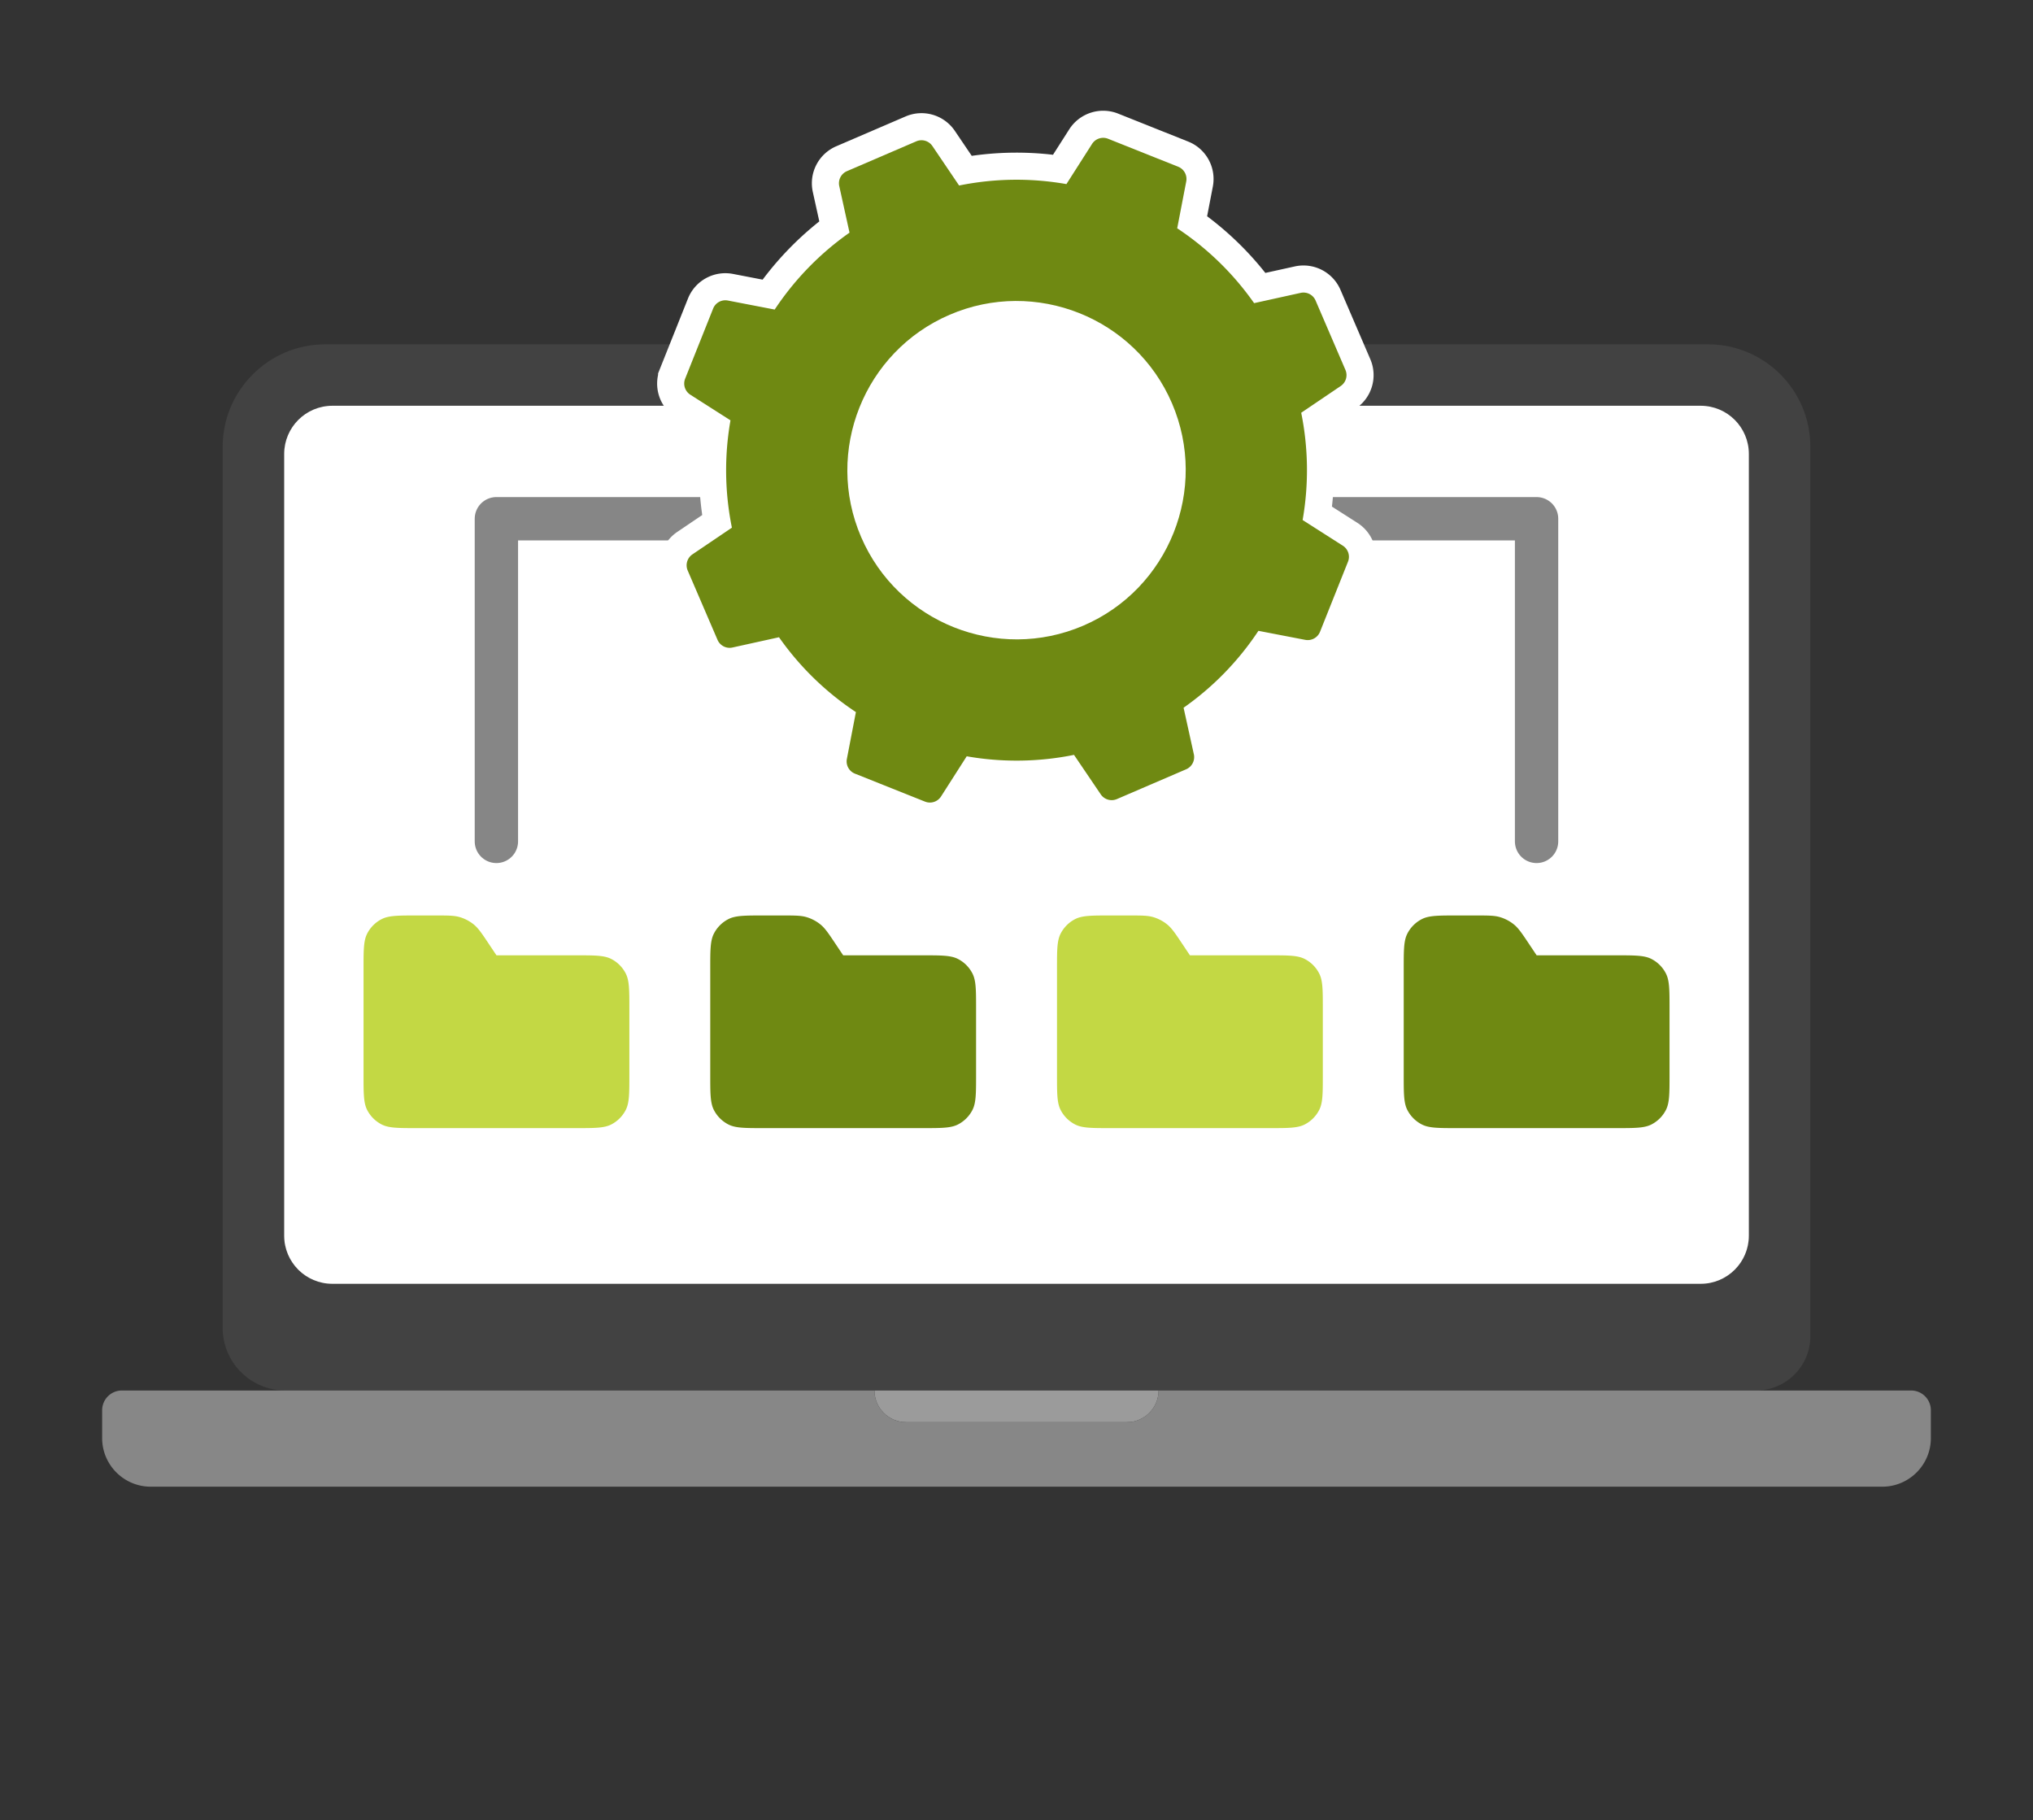 <svg version="1.1" id="Layer_1" xmlns="http://www.w3.org/2000/svg" x="0" y="0" viewBox="0 0 560.68 502" style="enable-background:new 0 0 560.68 502" xml:space="preserve"><rect x="0" y="0" width="560.68" height="502" fill="#333333" stroke="none"/><style>.st1{fill:#fff}.st4{fill:#6f8912}.st5{fill:#c3d844}.st7{fill:none;stroke:#fff;stroke-width:14.941}</style><path d="M471.05 94.96H89.65c-15.54 0-28.24 12.71-28.24 28.24v242.99c0 9.55 7.72 17.27 17.27 17.27l405.65-.01c8.25 0 14.94-6.68 14.94-14.94V123.18c0-15.58-12.64-28.22-28.22-28.22zm11.27 245.81c0 7.34-5.95 13.28-13.28 13.28H91.65c-7.34 0-13.28-5.95-13.28-13.28V125.2c0-7.34 5.95-13.3 13.3-13.3h377.37c7.34 0 13.28 5.95 13.28 13.3v215.57z" style="fill:#424242"/><path class="st1" d="M482.32 125.2v215.57c0 7.34-5.95 13.28-13.28 13.28H91.65c-7.34 0-13.28-5.95-13.28-13.28V125.2c0-7.34 5.95-13.3 13.3-13.3h377.37c7.33 0 13.28 5.95 13.28 13.3z"/><path d="M527.05 383.47H319.52c0 4.82-3.91 8.73-8.73 8.73H249.9c-4.82 0-8.73-3.91-8.73-8.73H33.63a5.46 5.46 0 0 0-5.46 5.46v7.66c0 7.41 6.01 13.41 13.41 13.41H519.1c7.41 0 13.41-6.01 13.41-13.41v-7.66c0-3.02-2.44-5.46-5.46-5.46z" style="fill:#878787"/><path d="M249.9 392.2h60.89c4.82 0 8.73-3.91 8.73-8.73h-78.35c0 4.82 3.91 8.73 8.73 8.73z" style="fill:#9b9b9b"/><path class="st4" d="M387.13 267.14c0-5.13 0-7.7 1-9.66a9.195 9.195 0 0 1 4.01-4.01c1.96-1 4.53-1 9.66-1h5.24c3.44 0 5.16 0 6.72.48 1.38.42 2.67 1.11 3.79 2.02 1.26 1.04 2.22 2.47 4.13 5.33l2.11 3.16h21.99c5.13 0 7.7 0 9.66 1 1.72.88 3.12 2.28 4 4.01 1 1.96 1 4.53 1 9.66v18.32c0 5.13 0 7.7-1 9.66a9.202 9.202 0 0 1-4 4c-1.96 1-4.53 1-9.66 1H401.8c-5.13 0-7.7 0-9.66-1a9.224 9.224 0 0 1-4.01-4c-1-1.96-1-4.53-1-9.66v-29.31z"/><path class="st5" d="M291.51 267.14c0-5.13 0-7.7 1-9.66a9.195 9.195 0 0 1 4.01-4.01c1.96-1 4.53-1 9.66-1h5.24c3.44 0 5.16 0 6.72.48 1.38.42 2.67 1.11 3.79 2.02 1.26 1.04 2.22 2.47 4.13 5.33l2.11 3.16h21.99c5.13 0 7.7 0 9.66 1 1.72.88 3.12 2.28 4 4.01 1 1.96 1 4.53 1 9.66v18.32c0 5.13 0 7.7-1 9.66a9.202 9.202 0 0 1-4 4c-1.96 1-4.53 1-9.66 1h-43.98c-5.13 0-7.7 0-9.66-1a9.224 9.224 0 0 1-4.01-4c-1-1.96-1-4.53-1-9.66v-29.31zM100.26 267.14c0-5.13 0-7.7 1-9.66a9.195 9.195 0 0 1 4.01-4.01c1.96-1 4.53-1 9.66-1h5.24c3.44 0 5.16 0 6.72.48 1.38.42 2.67 1.11 3.79 2.02 1.26 1.04 2.22 2.47 4.13 5.33l2.11 3.16h21.99c5.13 0 7.7 0 9.66 1 1.72.88 3.12 2.28 4 4.01 1 1.96 1 4.53 1 9.66v18.32c0 5.13 0 7.7-1 9.66a9.202 9.202 0 0 1-4 4c-1.96 1-4.53 1-9.66 1h-43.98c-5.13 0-7.7 0-9.66-1a9.224 9.224 0 0 1-4.01-4c-1-1.96-1-4.53-1-9.66v-29.31z"/><path class="st4" d="M195.88 267.14c0-5.13 0-7.7 1-9.66a9.195 9.195 0 0 1 4.01-4.01c1.96-1 4.53-1 9.66-1h5.24c3.44 0 5.16 0 6.72.48 1.38.42 2.67 1.11 3.79 2.02 1.26 1.04 2.22 2.47 4.13 5.33l2.11 3.16h21.99c5.13 0 7.7 0 9.66 1 1.72.88 3.12 2.28 4 4.01 1 1.96 1 4.53 1 9.66v18.32c0 5.13 0 7.7-1 9.66a9.202 9.202 0 0 1-4 4c-1.96 1-4.53 1-9.66 1h-43.98c-5.13 0-7.7 0-9.66-1a9.224 9.224 0 0 1-4.01-4c-1-1.96-1-4.53-1-9.66v-29.31z"/><path style="fill:none;stroke:#868686;stroke-width:11.953;stroke-linecap:round;stroke-linejoin:round;stroke-miterlimit:10" d="M136.9 232.04v-88.98h286.87v88.98"/><path class="st7" d="M345.53 101.62c-15.46-35.94-57.29-52.6-93.23-37.15-35.93 15.45-52.61 57.27-37.16 93.21 15.46 35.95 57.29 52.63 93.22 37.18 35.95-15.46 52.63-57.29 37.17-93.24zm-117.37 50.47c-12.37-28.76.97-62.23 29.74-74.6 28.78-12.38 62.26.96 74.63 29.72 12.38 28.78-.97 62.27-29.75 74.65-28.77 12.37-62.25-.99-74.62-29.77z"/><path class="st7" d="M307.56 193c-34.91 15.01-75.52-1.2-90.54-36.13-15.01-34.9 1.18-75.51 36.08-90.52 34.93-15.02 75.56 1.16 90.56 36.07 15.02 34.92-1.18 75.57-36.1 90.58z"/><path class="st7" d="M298.77 172.54c-23.63 10.16-51.13-.81-61.29-24.46-10.16-23.63.8-51.12 24.43-61.28 23.64-10.17 51.15.79 61.31 24.41 10.16 23.65-.81 51.17-24.45 61.33z"/><path class="st7" d="M301.2 178.19c-26.74 11.5-57.86-.92-69.37-27.68-11.5-26.74.9-57.85 27.65-69.35 26.76-11.51 57.89.89 69.39 27.63 11.49 26.76-.91 57.9-27.67 69.4z"/><path class="st7" d="m329.25 208.01-2.83-12.83a79.534 79.534 0 0 0 20.64-21.21l12.91 2.49c1.72.33 3.43-.61 4.08-2.23l3.61-9.05.49-1.22 3.61-9.05c.65-1.62.05-3.48-1.42-4.42l-11.09-7.08a79.611 79.611 0 0 0-.39-29.58l10.89-7.37c1.45-.98 2-2.85 1.3-4.46l-3.85-8.95-.52-1.21-3.85-8.95a3.638 3.638 0 0 0-4.13-2.12l-12.83 2.83a79.534 79.534 0 0 0-21.21-20.64l2.49-12.91c.33-1.72-.6-3.43-2.23-4.07l-9.05-3.61-1.22-.49-9.05-3.61a3.644 3.644 0 0 0-4.42 1.42l-7.07 11.08a79.509 79.509 0 0 0-29.6.39l-7.36-10.88c-.98-1.45-2.85-2-4.46-1.3l-8.95 3.85-1.21.52-8.95 3.85c-1.61.69-2.5 2.43-2.12 4.13l2.83 12.83a79.681 79.681 0 0 0-20.64 21.21l-12.91-2.49c-1.72-.33-3.43.6-4.07 2.23l-3.61 9.05-.49 1.22-3.61 9.05a3.644 3.644 0 0 0 1.42 4.42l11.08 7.07a79.506 79.506 0 0 0 .39 29.6l-10.88 7.36c-1.45.98-2 2.85-1.31 4.46l3.85 8.95.52 1.21 3.85 8.95c.69 1.61 2.43 2.5 4.13 2.12l12.83-2.83a79.681 79.681 0 0 0 21.21 20.64l-2.49 12.91c-.33 1.72.61 3.43 2.23 4.07l9.05 3.61 1.22.49 9.05 3.61c1.62.65 3.48.05 4.42-1.42l7.08-11.08a79.667 79.667 0 0 0 29.59-.39l7.37 10.88c.98 1.45 2.85 2 4.46 1.31l8.95-3.85 1.21-.52 8.95-3.85c1.6-.7 2.49-2.43 2.11-4.14zm-26.48-26.15c-28.76 12.37-62.24-.99-74.61-29.77-12.37-28.76.97-62.23 29.74-74.6 28.78-12.38 62.26.96 74.63 29.72 12.37 28.78-.98 62.27-29.76 74.65z"/><path class="st4" d="M345.53 101.62c-15.46-35.94-57.29-52.6-93.23-37.15-35.93 15.45-52.61 57.27-37.16 93.21 15.46 35.95 57.29 52.63 93.22 37.18 35.95-15.46 52.63-57.29 37.17-93.24zm-117.37 50.47c-12.37-28.76.97-62.23 29.74-74.6 28.78-12.38 62.26.96 74.63 29.72 12.38 28.78-.97 62.27-29.75 74.65-28.77 12.37-62.25-.99-74.62-29.77z"/><path class="st4" d="M307.56 193c-34.91 15.01-75.52-1.2-90.54-36.13-15.01-34.9 1.18-75.51 36.08-90.52 34.93-15.02 75.56 1.16 90.56 36.07 15.02 34.92-1.18 75.57-36.1 90.58z"/><path class="st1" d="M298.77 172.54c-23.63 10.16-51.13-.81-61.29-24.46-10.16-23.63.8-51.12 24.43-61.28 23.64-10.17 51.15.79 61.31 24.41 10.16 23.65-.81 51.17-24.45 61.33z"/><path d="M301.2 178.19c-26.74 11.5-57.86-.92-69.37-27.68-11.5-26.74.9-57.85 27.65-69.35 26.76-11.51 57.89.89 69.39 27.63 11.49 26.76-.91 57.9-27.67 69.4z" style="fill:none;stroke:#6f8912;stroke-width:4.914;stroke-miterlimit:10"/><path class="st4" d="m329.25 208.01-2.83-12.83a79.534 79.534 0 0 0 20.64-21.21l12.91 2.49c1.72.33 3.43-.61 4.08-2.23l3.61-9.05.49-1.22 3.61-9.05c.65-1.62.05-3.48-1.42-4.42l-11.09-7.08a79.611 79.611 0 0 0-.39-29.58l10.89-7.37c1.45-.98 2-2.85 1.3-4.46l-3.85-8.95-.52-1.21-3.85-8.95a3.638 3.638 0 0 0-4.13-2.12l-12.83 2.83a79.534 79.534 0 0 0-21.21-20.64l2.49-12.91c.33-1.72-.6-3.43-2.23-4.07l-9.05-3.61-1.22-.49-9.05-3.61a3.644 3.644 0 0 0-4.42 1.42l-7.07 11.08a79.509 79.509 0 0 0-29.6.39l-7.36-10.88c-.98-1.45-2.85-2-4.46-1.3l-8.95 3.85-1.21.52-8.95 3.85c-1.61.69-2.5 2.43-2.12 4.13l2.83 12.83a79.681 79.681 0 0 0-20.64 21.21l-12.91-2.49c-1.72-.33-3.43.6-4.07 2.23l-3.61 9.05-.49 1.22-3.61 9.05a3.644 3.644 0 0 0 1.42 4.42l11.08 7.07a79.506 79.506 0 0 0 .39 29.6l-10.88 7.36c-1.45.98-2 2.85-1.31 4.46l3.85 8.95.52 1.21 3.85 8.95c.69 1.61 2.43 2.5 4.13 2.12l12.83-2.83a79.681 79.681 0 0 0 21.21 20.64l-2.49 12.91c-.33 1.72.61 3.43 2.23 4.07l9.05 3.61 1.22.49 9.05 3.61c1.62.65 3.48.05 4.42-1.42l7.08-11.08a79.667 79.667 0 0 0 29.59-.39l7.37 10.88c.98 1.45 2.85 2 4.46 1.31l8.95-3.85 1.21-.52 8.95-3.85c1.6-.7 2.49-2.43 2.11-4.14zm-26.48-26.15c-28.76 12.37-62.24-.99-74.61-29.77-12.37-28.76.97-62.23 29.74-74.6 28.78-12.38 62.26.96 74.63 29.72 12.37 28.78-.98 62.27-29.76 74.65z"/></svg>